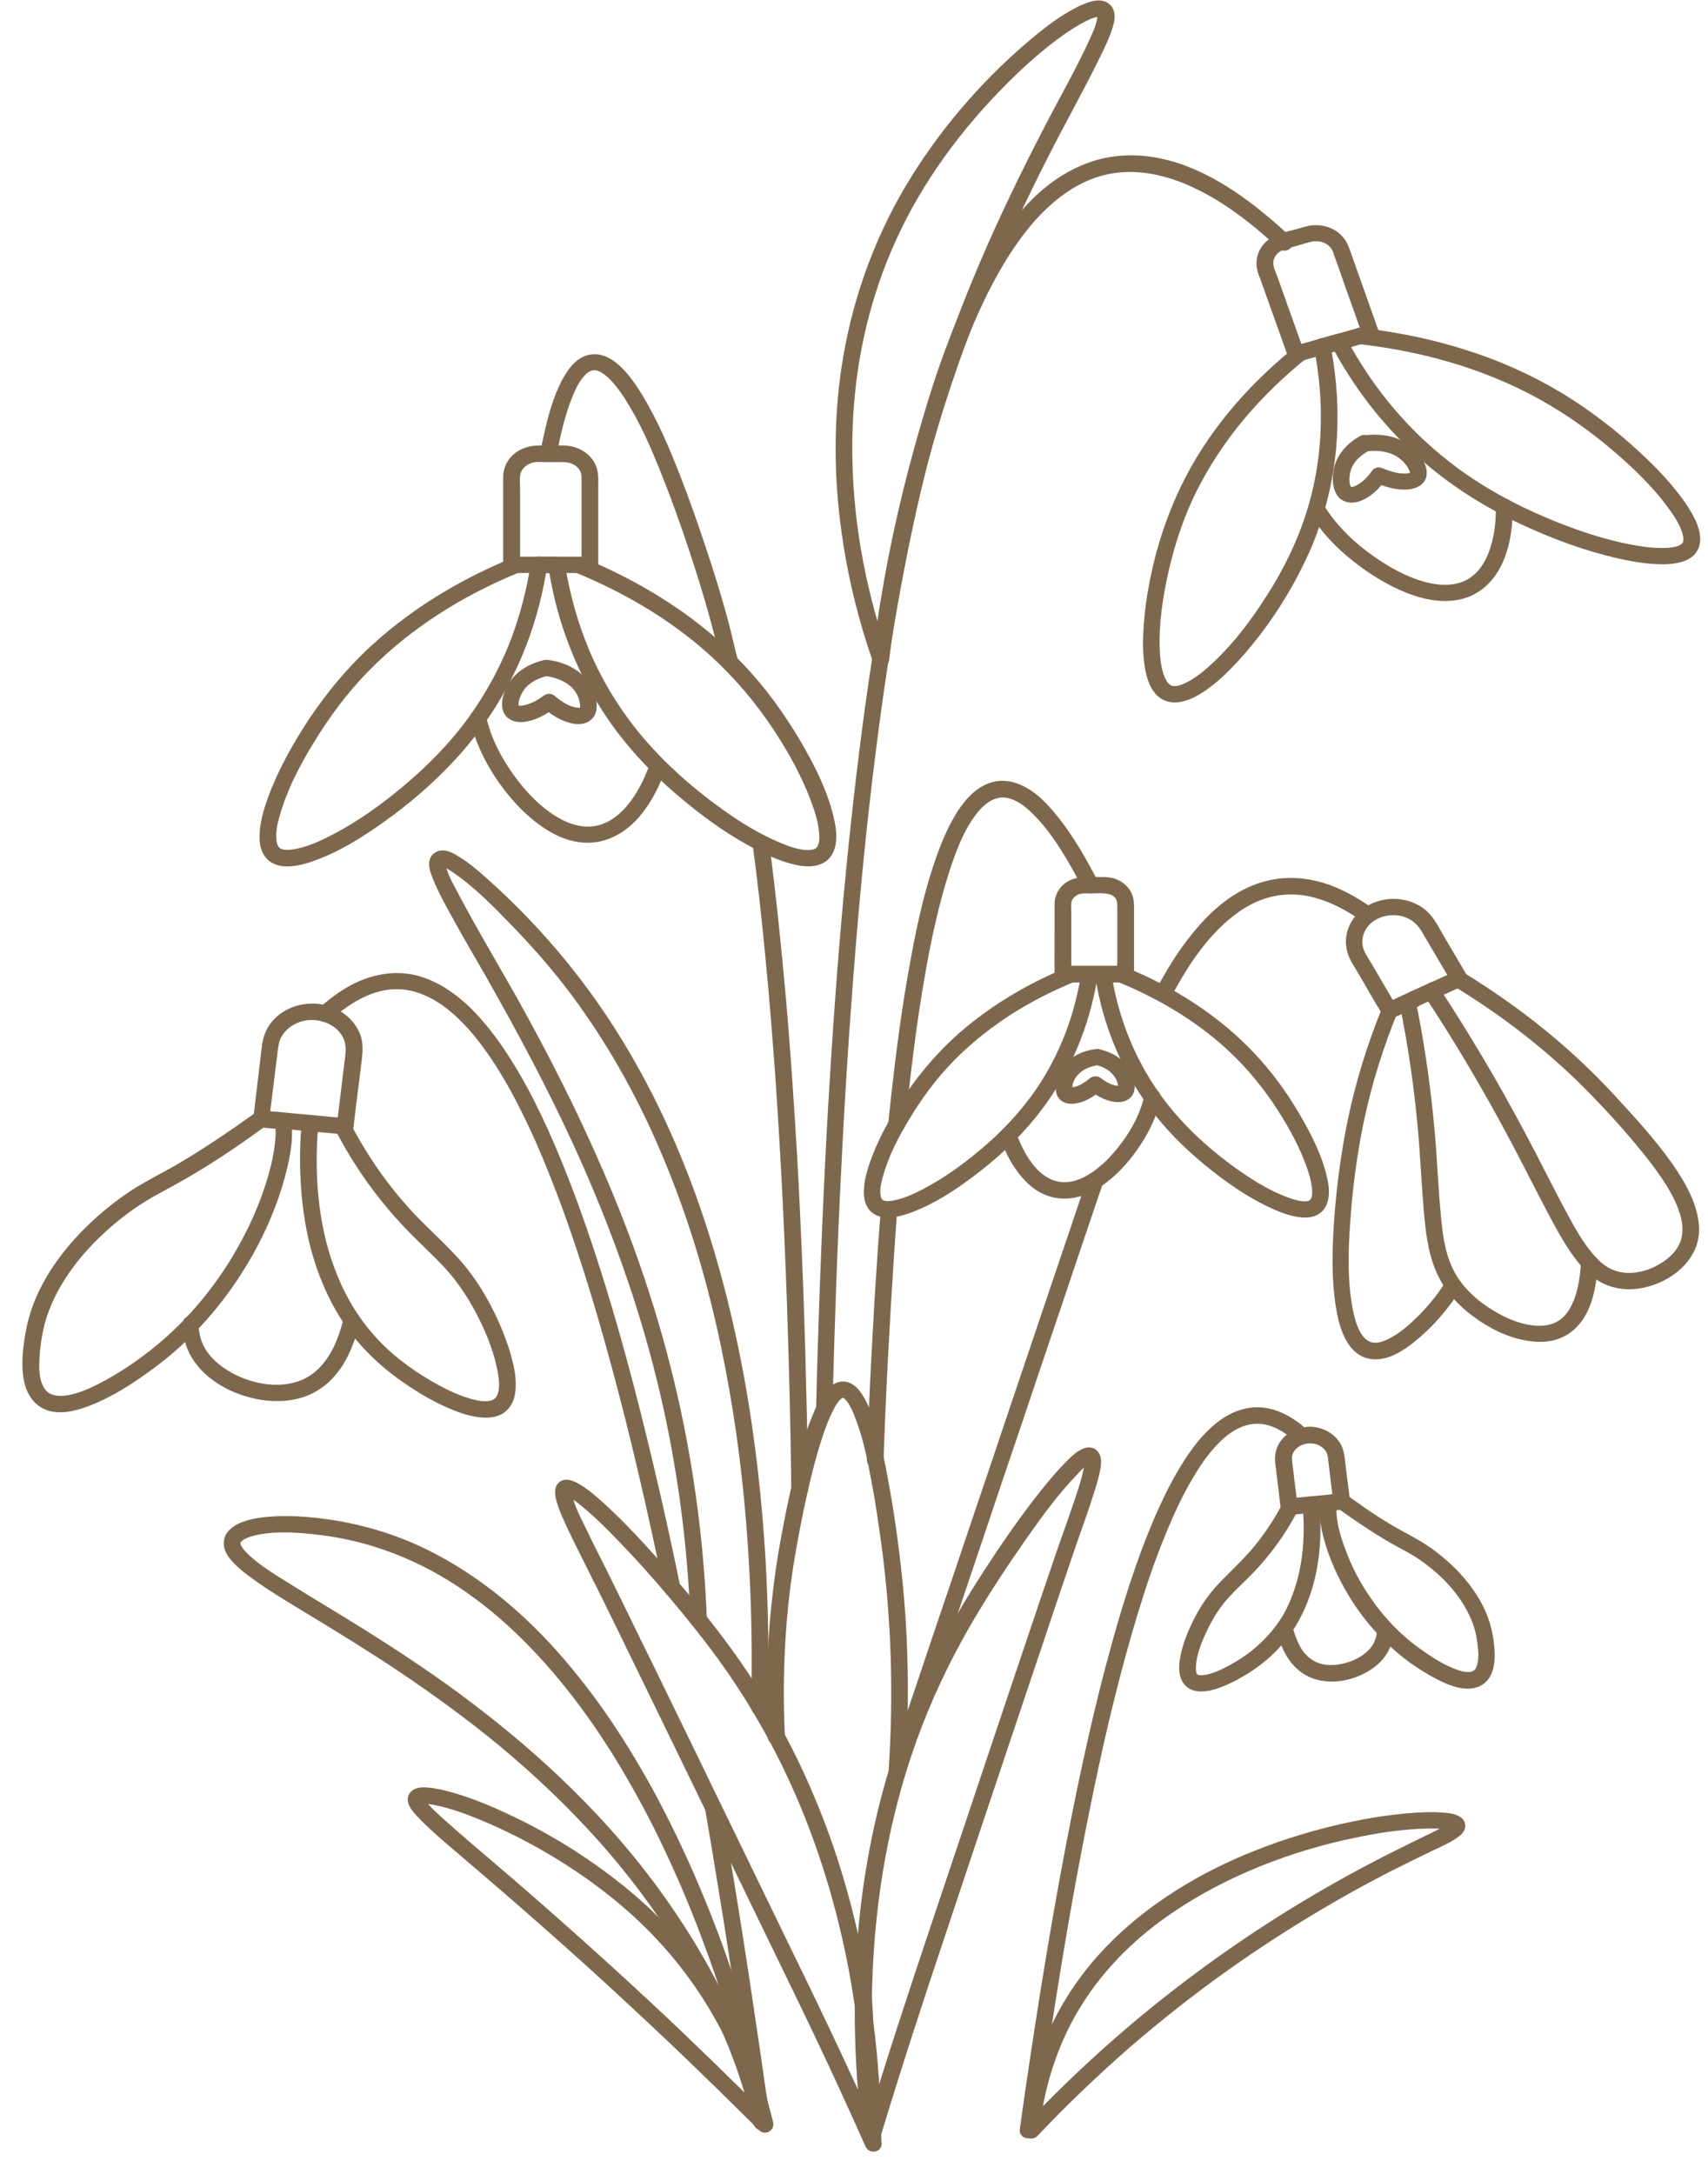 <svg width="44" height="56" viewBox="0 0 44 56" fill="none" xmlns="http://www.w3.org/2000/svg">
<path d="M13.299 14.52C12.703 14.763 12.128 15.044 11.58 15.367C10.893 15.772 10.254 16.239 9.684 16.763C9.067 17.329 8.541 17.968 8.089 18.648C7.687 19.263 7.321 19.915 7.074 20.591C6.978 20.853 6.897 21.12 6.87 21.396C6.854 21.577 6.849 21.777 6.951 21.939C7.16 22.268 7.692 22.13 8.004 22.02C8.648 21.796 9.233 21.425 9.77 21.044C10.442 20.568 11.065 20.029 11.607 19.439C12.246 18.744 12.767 17.963 13.154 17.129C13.476 16.439 13.702 15.72 13.847 14.986C13.873 14.844 13.9 14.701 13.922 14.558C13.927 14.515 13.852 14.491 13.847 14.539C13.745 15.201 13.578 15.853 13.342 16.491C13.03 17.315 12.59 18.106 12.037 18.82C11.532 19.468 10.925 20.053 10.264 20.582C9.706 21.029 9.099 21.444 8.433 21.763C8.197 21.877 7.944 21.982 7.681 22.034C7.52 22.068 7.316 22.096 7.16 22.02C7.005 21.944 6.956 21.782 6.946 21.634C6.924 21.396 6.978 21.158 7.048 20.93C7.236 20.277 7.558 19.653 7.918 19.063C8.326 18.391 8.798 17.748 9.362 17.172C9.91 16.61 10.538 16.106 11.215 15.668C11.768 15.31 12.354 15.001 12.966 14.729C13.089 14.677 13.213 14.625 13.336 14.572C13.39 14.563 13.347 14.501 13.299 14.52Z" fill="black" stroke="#7E684D" stroke-width="0.35" stroke-linejoin="round"/>
<path d="M14.297 14.558C14.388 15.163 14.533 15.758 14.743 16.343C15.006 17.086 15.371 17.801 15.833 18.467C16.349 19.206 16.982 19.872 17.697 20.463C18.298 20.963 18.953 21.434 19.678 21.787C19.936 21.915 20.215 22.034 20.505 22.101C20.693 22.144 20.908 22.172 21.085 22.096C21.252 22.029 21.327 21.877 21.354 21.725C21.392 21.501 21.349 21.267 21.295 21.048C21.134 20.391 20.811 19.763 20.462 19.167C20.054 18.477 19.582 17.82 19.012 17.224C18.454 16.639 17.82 16.115 17.122 15.663C16.553 15.291 15.946 14.967 15.318 14.686C15.189 14.629 15.06 14.577 14.931 14.524C14.883 14.505 14.845 14.567 14.888 14.586C15.473 14.825 16.037 15.101 16.574 15.415C17.251 15.81 17.879 16.267 18.443 16.782C19.055 17.344 19.582 17.967 20.033 18.639C20.441 19.248 20.801 19.896 21.053 20.567C21.15 20.825 21.236 21.096 21.268 21.367C21.29 21.544 21.3 21.753 21.198 21.91C21.112 22.044 20.946 22.077 20.785 22.072C20.532 22.063 20.285 21.977 20.06 21.882C19.361 21.596 18.733 21.172 18.153 20.729C17.439 20.182 16.789 19.567 16.247 18.886C15.726 18.229 15.307 17.515 14.995 16.763C14.748 16.163 14.566 15.539 14.442 14.91C14.421 14.786 14.399 14.667 14.378 14.543C14.367 14.496 14.292 14.515 14.297 14.558Z" fill="black" stroke="#7E684D" stroke-width="0.35" stroke-linejoin="round"/>
<path d="M14.335 14.515C14.184 14.515 14.039 14.515 13.889 14.515C13.835 14.515 13.835 14.587 13.889 14.587C14.039 14.587 14.184 14.587 14.335 14.587C14.388 14.587 14.388 14.515 14.335 14.515Z" fill="black" stroke="#7E684D" stroke-width="0.35" stroke-linejoin="round"/>
<path d="M12.284 18.511C12.396 19.02 12.622 19.496 12.917 19.944C13.191 20.349 13.514 20.734 13.916 21.044C14.265 21.315 14.7 21.549 15.178 21.534C15.656 21.52 16.054 21.253 16.333 20.93C16.634 20.577 16.838 20.163 16.983 19.744C16.999 19.701 16.918 19.682 16.908 19.725C16.784 20.082 16.618 20.43 16.387 20.744C16.134 21.082 15.78 21.396 15.307 21.458C14.845 21.52 14.4 21.311 14.051 21.058C13.653 20.772 13.331 20.406 13.062 20.025C12.729 19.553 12.472 19.044 12.354 18.496C12.354 18.448 12.273 18.468 12.284 18.511Z" fill="black" stroke="#7E684D" stroke-width="0.35" stroke-linejoin="round"/>
<path d="M14.061 17.172C13.728 17.248 13.411 17.43 13.25 17.706C13.159 17.858 13.084 18.049 13.116 18.22C13.143 18.372 13.288 18.439 13.449 18.425C13.717 18.406 13.97 18.258 14.174 18.11C14.152 18.11 14.136 18.11 14.115 18.11C14.308 18.268 14.544 18.43 14.813 18.472C14.99 18.501 15.151 18.444 15.189 18.272C15.227 18.077 15.141 17.858 15.033 17.691C14.921 17.515 14.738 17.382 14.534 17.291C14.394 17.23 14.244 17.191 14.088 17.172C14.04 17.168 14.013 17.234 14.067 17.239C14.357 17.277 14.652 17.387 14.851 17.582C14.996 17.725 15.092 17.92 15.114 18.115C15.124 18.191 15.124 18.287 15.071 18.349C15.028 18.401 14.953 18.41 14.883 18.406C14.614 18.391 14.362 18.215 14.174 18.058C14.158 18.044 14.136 18.044 14.115 18.058C13.943 18.187 13.739 18.301 13.513 18.344C13.363 18.372 13.207 18.344 13.186 18.187C13.17 18.029 13.239 17.858 13.32 17.725C13.411 17.572 13.551 17.453 13.717 17.368C13.83 17.31 13.948 17.268 14.077 17.239C14.136 17.23 14.115 17.163 14.061 17.172Z" fill="black" stroke="#7E684D" stroke-width="0.35" stroke-linejoin="round"/>
<path d="M15.194 14.515C14.608 14.515 14.018 14.515 13.432 14.515C13.346 14.515 13.266 14.515 13.18 14.515C13.19 14.524 13.207 14.539 13.223 14.553C13.223 14.158 13.223 13.767 13.223 13.372C13.223 13.11 13.223 12.848 13.223 12.586C13.223 12.443 13.201 12.281 13.244 12.143C13.303 11.948 13.48 11.791 13.701 11.743C13.819 11.715 13.953 11.729 14.071 11.729C14.211 11.729 14.35 11.729 14.495 11.729C14.678 11.729 14.845 11.777 14.973 11.891C15.097 12 15.156 12.143 15.156 12.296C15.156 12.348 15.156 12.4 15.156 12.448C15.156 12.686 15.156 12.919 15.156 13.158C15.156 13.615 15.156 14.067 15.156 14.524C15.156 14.534 15.156 14.543 15.156 14.548C15.156 14.596 15.237 14.596 15.237 14.548C15.237 14.134 15.237 13.724 15.237 13.31C15.237 13.048 15.237 12.786 15.237 12.524C15.237 12.353 15.253 12.177 15.167 12.015C15.075 11.838 14.893 11.71 14.678 11.667C14.555 11.643 14.426 11.653 14.302 11.653C14.157 11.653 14.018 11.653 13.873 11.653C13.695 11.653 13.529 11.7 13.389 11.8C13.228 11.919 13.137 12.1 13.137 12.281C13.137 12.319 13.137 12.357 13.137 12.4C13.137 12.629 13.137 12.862 13.137 13.091C13.137 13.567 13.137 14.043 13.137 14.52C13.137 14.529 13.137 14.539 13.137 14.548C13.137 14.567 13.153 14.586 13.18 14.586C13.765 14.586 14.356 14.586 14.941 14.586C15.027 14.586 15.108 14.586 15.194 14.586C15.242 14.586 15.242 14.515 15.194 14.515Z" fill="black" stroke="#7E684D" stroke-width="0.35" stroke-linejoin="round"/>
<path d="M28.384 25.106C28.577 26.368 29.077 27.591 29.909 28.634C30.323 29.153 30.817 29.62 31.354 30.039C31.805 30.391 32.299 30.73 32.836 30.972C33.024 31.058 33.223 31.134 33.432 31.172C33.572 31.196 33.728 31.206 33.857 31.139C33.98 31.072 34.034 30.949 34.05 30.825C34.077 30.639 34.039 30.453 33.991 30.272C33.857 29.749 33.593 29.244 33.314 28.768C32.992 28.22 32.611 27.696 32.16 27.225C31.349 26.372 30.328 25.691 29.206 25.196C29.104 25.153 29.002 25.106 28.9 25.068C28.851 25.049 28.814 25.11 28.857 25.13C29.909 25.558 30.887 26.139 31.698 26.877C32.186 27.32 32.605 27.82 32.965 28.353C33.287 28.839 33.577 29.349 33.781 29.882C33.862 30.091 33.932 30.306 33.964 30.529C33.985 30.672 33.996 30.839 33.921 30.972C33.771 31.234 33.325 31.091 33.105 31.006C32.589 30.815 32.122 30.515 31.692 30.206C31.171 29.829 30.688 29.406 30.269 28.944C29.345 27.93 28.765 26.701 28.513 25.42C28.491 25.31 28.475 25.201 28.454 25.091C28.454 25.044 28.379 25.063 28.384 25.106Z" fill="black" stroke="#7E684D" stroke-width="0.35" stroke-linejoin="round"/>
<path d="M27.589 25.067C26.499 25.515 25.489 26.124 24.657 26.896C24.168 27.353 23.749 27.867 23.389 28.41C23.067 28.905 22.777 29.429 22.584 29.977C22.508 30.182 22.449 30.396 22.433 30.61C22.422 30.753 22.428 30.92 22.519 31.044C22.718 31.305 23.18 31.158 23.438 31.062C24.001 30.848 24.512 30.51 24.973 30.163C25.559 29.724 26.096 29.229 26.542 28.677C27.326 27.71 27.825 26.581 28.051 25.41C28.072 25.31 28.088 25.205 28.104 25.105C28.11 25.062 28.035 25.039 28.029 25.086C27.863 26.167 27.476 27.22 26.837 28.158C26.434 28.744 25.94 29.272 25.376 29.744C24.904 30.143 24.388 30.515 23.824 30.805C23.615 30.915 23.395 31.015 23.158 31.072C23.013 31.11 22.836 31.143 22.696 31.086C22.567 31.034 22.519 30.91 22.508 30.791C22.487 30.605 22.53 30.415 22.584 30.234C22.729 29.715 22.986 29.22 23.266 28.753C23.593 28.21 23.969 27.691 24.426 27.224C25.231 26.396 26.23 25.734 27.336 25.248C27.433 25.205 27.53 25.163 27.632 25.124C27.675 25.11 27.637 25.048 27.589 25.067Z" fill="black" stroke="#7E684D" stroke-width="0.35" stroke-linejoin="round"/>
<path d="M28.422 25.063C28.303 25.063 28.185 25.063 28.067 25.063C28.013 25.063 28.013 25.134 28.067 25.134C28.185 25.134 28.303 25.134 28.422 25.134C28.475 25.134 28.475 25.063 28.422 25.063Z" fill="black" stroke="#7E684D" stroke-width="0.35" stroke-linejoin="round"/>
<path d="M25.935 29.263C26.037 29.558 26.177 29.853 26.376 30.11C26.585 30.387 26.875 30.639 27.262 30.691C27.638 30.744 27.998 30.601 28.288 30.401C28.626 30.168 28.905 29.863 29.136 29.539C29.415 29.148 29.63 28.729 29.727 28.272C29.738 28.229 29.657 28.21 29.652 28.253C29.566 28.648 29.394 29.015 29.163 29.363C28.953 29.672 28.706 29.972 28.406 30.215C28.137 30.434 27.799 30.629 27.418 30.629C27.036 30.629 26.725 30.41 26.51 30.153C26.284 29.882 26.129 29.563 26.016 29.244C25.994 29.201 25.919 29.215 25.935 29.263Z" fill="black" stroke="#7E684D" stroke-width="0.35" stroke-linejoin="round"/>
<path d="M28.266 27.262C28.577 27.334 28.83 27.515 28.937 27.791C28.98 27.91 29.039 28.129 28.83 28.143C28.62 28.158 28.4 28.024 28.25 27.91C28.234 27.896 28.212 27.896 28.191 27.91C28.051 28.024 27.879 28.143 27.686 28.177C27.632 28.186 27.568 28.191 27.514 28.167C27.455 28.134 27.45 28.062 27.45 28.01C27.455 27.71 27.691 27.448 27.992 27.334C28.083 27.3 28.185 27.277 28.282 27.262C28.336 27.258 28.309 27.186 28.26 27.196C27.976 27.229 27.697 27.353 27.535 27.567C27.401 27.739 27.202 28.286 27.632 28.258C27.868 28.243 28.083 28.096 28.25 27.962C28.228 27.962 28.212 27.962 28.191 27.962C28.346 28.072 28.524 28.181 28.722 28.21C28.846 28.229 28.985 28.21 29.034 28.101C29.093 27.972 29.028 27.805 28.969 27.686C28.899 27.543 28.787 27.424 28.642 27.339C28.534 27.277 28.411 27.229 28.287 27.201C28.239 27.181 28.218 27.248 28.266 27.262Z" fill="black" stroke="#7E684D" stroke-width="0.35" stroke-linejoin="round"/>
<path d="M27.38 25.134C27.852 25.134 28.325 25.134 28.792 25.134C28.862 25.134 28.927 25.134 28.996 25.134C29.018 25.134 29.039 25.12 29.039 25.096C29.039 24.763 29.039 24.429 29.039 24.101C29.039 23.891 29.039 23.682 29.039 23.472C29.039 23.334 29.05 23.191 28.98 23.058C28.905 22.92 28.76 22.815 28.588 22.782C28.491 22.763 28.384 22.767 28.287 22.767C28.04 22.767 27.767 22.734 27.557 22.882C27.423 22.977 27.342 23.125 27.342 23.282C27.342 23.31 27.342 23.344 27.342 23.372C27.342 23.558 27.342 23.739 27.342 23.924C27.342 24.305 27.337 24.691 27.342 25.072C27.342 25.082 27.342 25.087 27.342 25.096C27.342 25.144 27.423 25.144 27.423 25.096C27.423 24.782 27.423 24.467 27.423 24.153C27.423 23.944 27.423 23.734 27.423 23.529C27.423 23.42 27.407 23.296 27.433 23.186C27.477 23.024 27.622 22.891 27.804 22.853C27.895 22.834 27.997 22.839 28.094 22.839C28.341 22.839 28.631 22.801 28.819 22.972C28.959 23.101 28.959 23.253 28.959 23.415C28.959 23.605 28.959 23.791 28.959 23.982C28.959 24.206 28.959 24.434 28.959 24.658C28.959 24.796 28.948 24.939 28.959 25.072C28.959 25.077 28.959 25.087 28.959 25.091C28.97 25.082 28.986 25.067 29.002 25.053C28.529 25.053 28.056 25.053 27.589 25.053C27.52 25.053 27.455 25.053 27.385 25.053C27.326 25.063 27.326 25.134 27.38 25.134Z" fill="black" stroke="#7E684D" stroke-width="0.35" stroke-linejoin="round"/>
<path d="M33.496 9.053C33.019 9.439 32.573 9.853 32.165 10.296C31.654 10.853 31.209 11.458 30.843 12.101C30.451 12.796 30.162 13.53 29.957 14.282C29.775 14.968 29.651 15.668 29.624 16.372C29.614 16.653 29.624 16.934 29.673 17.21C29.71 17.401 29.764 17.606 29.904 17.763C30.178 18.072 30.629 17.863 30.913 17.672C31.166 17.506 31.391 17.301 31.595 17.091C31.853 16.829 32.089 16.549 32.31 16.263C32.809 15.611 33.228 14.91 33.556 14.182C33.931 13.344 34.157 12.458 34.243 11.563C34.313 10.82 34.286 10.072 34.173 9.334C34.152 9.191 34.125 9.053 34.098 8.91C34.087 8.868 34.012 8.887 34.023 8.929C34.152 9.587 34.216 10.258 34.2 10.925C34.184 11.791 34.034 12.658 33.743 13.487C33.475 14.258 33.083 15.001 32.616 15.691C32.224 16.277 31.773 16.849 31.225 17.329C31.037 17.496 30.827 17.653 30.591 17.763C30.446 17.829 30.264 17.887 30.108 17.82C29.947 17.753 29.866 17.582 29.812 17.434C29.732 17.201 29.71 16.949 29.7 16.706C29.678 16.039 29.78 15.368 29.925 14.715C30.092 13.977 30.328 13.253 30.672 12.568C31.005 11.901 31.424 11.272 31.912 10.687C32.315 10.206 32.761 9.758 33.244 9.344C33.341 9.258 33.443 9.177 33.545 9.096C33.593 9.072 33.534 9.02 33.496 9.053Z" fill="black" stroke="#7E684D" stroke-width="0.35" stroke-linejoin="round"/>
<path d="M34.458 8.824C34.726 9.334 35.043 9.824 35.398 10.291C35.854 10.886 36.386 11.438 36.982 11.929C37.68 12.5 38.464 12.977 39.302 13.367C40.064 13.719 40.87 14.019 41.702 14.21C42.019 14.281 42.347 14.343 42.68 14.357C42.905 14.367 43.147 14.362 43.356 14.277C43.781 14.1 43.614 13.639 43.453 13.348C43.308 13.081 43.12 12.838 42.922 12.6C42.68 12.315 42.417 12.048 42.137 11.791C41.531 11.229 40.865 10.71 40.14 10.272C39.372 9.81 38.539 9.438 37.664 9.167C36.955 8.943 36.219 8.781 35.478 8.677C35.328 8.657 35.183 8.638 35.032 8.619C34.979 8.615 34.984 8.686 35.032 8.691C35.714 8.767 36.386 8.891 37.041 9.062C37.873 9.281 38.679 9.581 39.436 9.967C40.215 10.367 40.929 10.857 41.584 11.405C42.148 11.881 42.691 12.396 43.115 12.977C43.271 13.186 43.416 13.41 43.496 13.648C43.544 13.791 43.577 13.977 43.469 14.11C43.356 14.239 43.147 14.277 42.97 14.286C42.68 14.305 42.39 14.272 42.111 14.224C41.316 14.086 40.548 13.824 39.817 13.519C38.974 13.167 38.174 12.734 37.454 12.205C36.815 11.734 36.241 11.196 35.747 10.605C35.349 10.134 35 9.629 34.699 9.105C34.64 9 34.581 8.896 34.528 8.791C34.506 8.748 34.436 8.781 34.458 8.824Z" fill="black" stroke="#7E684D" stroke-width="0.35" stroke-linejoin="round"/>
<path d="M34.484 8.772C34.345 8.81 34.2 8.853 34.06 8.891C34.012 8.906 34.033 8.972 34.081 8.958C34.221 8.92 34.366 8.877 34.506 8.839C34.554 8.83 34.533 8.758 34.484 8.772Z" fill="black" stroke="#7E684D" stroke-width="0.35" stroke-linejoin="round"/>
<path d="M33.883 13.129C34.163 13.581 34.533 13.977 34.968 14.319C35.371 14.634 35.817 14.919 36.311 15.115C36.741 15.281 37.251 15.386 37.707 15.234C38.153 15.086 38.427 14.729 38.583 14.343C38.749 13.934 38.797 13.486 38.792 13.053C38.792 13.005 38.712 13.005 38.712 13.053C38.712 13.419 38.679 13.786 38.566 14.143C38.448 14.524 38.228 14.919 37.82 15.115C37.396 15.315 36.896 15.248 36.467 15.1C35.978 14.934 35.538 14.662 35.14 14.367C34.662 14.01 34.254 13.591 33.953 13.105C33.926 13.053 33.857 13.091 33.883 13.129Z" fill="black" stroke="#7E684D" stroke-width="0.35" stroke-linejoin="round"/>
<path d="M35.13 11.382C34.824 11.549 34.582 11.815 34.528 12.139C34.501 12.306 34.49 12.511 34.593 12.663C34.678 12.787 34.834 12.796 34.979 12.744C35.226 12.653 35.414 12.449 35.554 12.258C35.538 12.263 35.516 12.268 35.5 12.273C35.731 12.373 36.005 12.458 36.263 12.434C36.429 12.42 36.585 12.344 36.58 12.177C36.574 11.982 36.413 11.782 36.257 11.653C36.086 11.506 35.865 11.415 35.629 11.387C35.468 11.363 35.301 11.368 35.14 11.392C35.092 11.401 35.114 11.468 35.162 11.458C35.463 11.411 35.801 11.449 36.059 11.601C36.236 11.706 36.392 11.873 36.467 12.053C36.494 12.12 36.52 12.211 36.478 12.277C36.44 12.33 36.37 12.349 36.306 12.363C36.048 12.406 35.769 12.315 35.538 12.22C35.516 12.211 35.495 12.215 35.484 12.234C35.366 12.401 35.215 12.563 35.017 12.663C34.899 12.725 34.743 12.763 34.657 12.639C34.571 12.506 34.582 12.315 34.603 12.172C34.636 11.996 34.721 11.834 34.85 11.701C34.942 11.611 35.049 11.53 35.162 11.468C35.21 11.42 35.173 11.358 35.13 11.382Z" fill="black" stroke="#7E684D" stroke-width="0.35" stroke-linejoin="round"/>
<path d="M35.302 8.544C34.743 8.701 34.179 8.858 33.621 9.015C33.54 9.039 33.46 9.058 33.379 9.082C33.395 9.091 33.411 9.096 33.427 9.105C33.293 8.729 33.159 8.353 33.025 7.982C32.939 7.734 32.847 7.486 32.761 7.239C32.713 7.105 32.638 6.953 32.627 6.81C32.616 6.605 32.729 6.405 32.933 6.301C33.035 6.244 33.164 6.22 33.277 6.186C33.411 6.148 33.545 6.11 33.68 6.072C33.852 6.024 34.034 6.024 34.201 6.105C34.351 6.177 34.459 6.296 34.507 6.439C34.523 6.491 34.544 6.539 34.56 6.591C34.641 6.815 34.722 7.039 34.797 7.263C34.953 7.696 35.108 8.129 35.259 8.567C35.264 8.577 35.264 8.582 35.269 8.591C35.285 8.634 35.361 8.615 35.345 8.572C35.205 8.177 35.065 7.786 34.926 7.391C34.84 7.144 34.748 6.896 34.663 6.648C34.603 6.486 34.56 6.315 34.432 6.186C34.287 6.039 34.061 5.958 33.841 5.977C33.717 5.986 33.594 6.029 33.476 6.063C33.18 6.144 32.837 6.196 32.654 6.444C32.541 6.601 32.514 6.796 32.573 6.972C32.584 7.01 32.6 7.048 32.616 7.086C32.697 7.305 32.772 7.529 32.853 7.748C33.014 8.201 33.175 8.653 33.336 9.101C33.341 9.11 33.341 9.12 33.347 9.129C33.352 9.148 33.374 9.158 33.395 9.153C33.954 8.996 34.517 8.839 35.076 8.682C35.157 8.658 35.237 8.639 35.318 8.615C35.371 8.601 35.35 8.529 35.302 8.544Z" fill="black" stroke="#7E684D" stroke-width="0.35" stroke-linejoin="round"/>
<path d="M36.401 25.711C36.192 25.806 35.982 25.901 35.773 26.001C35.789 26.006 35.81 26.011 35.827 26.015C35.676 25.758 35.526 25.501 35.376 25.244C35.284 25.087 35.193 24.93 35.096 24.773C35.021 24.649 34.951 24.525 34.93 24.382C34.882 24.096 35.005 23.801 35.252 23.61C35.542 23.387 35.972 23.334 36.315 23.487C36.525 23.577 36.67 23.73 36.777 23.91C36.858 24.049 36.938 24.182 37.019 24.32C37.126 24.501 37.228 24.677 37.336 24.858C37.379 24.93 37.422 25.006 37.465 25.077C37.492 25.12 37.513 25.168 37.54 25.206C37.545 25.211 37.545 25.215 37.551 25.225C37.556 25.211 37.561 25.192 37.567 25.177C37.346 25.277 37.126 25.382 36.906 25.482C36.858 25.501 36.901 25.563 36.949 25.544C37.169 25.444 37.389 25.344 37.61 25.239C37.631 25.23 37.631 25.206 37.626 25.192C37.465 24.915 37.303 24.644 37.142 24.368C37.051 24.215 36.96 24.058 36.874 23.906C36.777 23.744 36.67 23.601 36.498 23.496C36.192 23.306 35.784 23.277 35.445 23.42C35.145 23.544 34.93 23.796 34.865 24.087C34.817 24.306 34.865 24.52 34.978 24.711C35.053 24.839 35.129 24.963 35.204 25.091C35.386 25.406 35.563 25.72 35.757 26.03C35.762 26.034 35.762 26.044 35.768 26.049C35.778 26.068 35.805 26.073 35.821 26.063C36.031 25.968 36.24 25.868 36.45 25.773C36.493 25.749 36.45 25.692 36.401 25.711Z" fill="black" stroke="#7E684D" stroke-width="0.35" stroke-linejoin="round"/>
<path d="M6.763 28.811C6.806 28.463 6.849 28.116 6.892 27.768C6.919 27.554 6.946 27.334 6.972 27.12C6.994 26.963 7.005 26.801 7.08 26.654C7.241 26.339 7.595 26.116 7.987 26.101C8.39 26.087 8.777 26.277 8.965 26.596C9.083 26.796 9.094 27.006 9.067 27.225C9.045 27.416 9.018 27.606 8.997 27.796C8.949 28.196 8.9 28.596 8.852 28.996C8.852 29.006 8.852 29.011 8.847 29.02C8.857 29.011 8.873 28.996 8.89 28.982C8.417 28.934 7.95 28.892 7.477 28.849C7.364 28.839 7.252 28.825 7.139 28.816C7.085 28.811 7.085 28.882 7.139 28.887C7.611 28.934 8.084 28.977 8.562 29.02C8.669 29.03 8.782 29.039 8.89 29.054C8.911 29.054 8.927 29.035 8.933 29.015C8.976 28.649 9.018 28.287 9.067 27.92C9.094 27.706 9.121 27.492 9.147 27.273C9.169 27.077 9.185 26.887 9.11 26.696C8.981 26.373 8.664 26.12 8.283 26.049C7.901 25.977 7.493 26.087 7.225 26.339C7.037 26.515 6.946 26.735 6.919 26.977C6.897 27.163 6.876 27.344 6.854 27.53C6.806 27.949 6.752 28.363 6.704 28.782C6.704 28.792 6.704 28.801 6.698 28.806C6.677 28.858 6.758 28.858 6.763 28.811Z" fill="black" stroke="#7E684D" stroke-width="0.35" stroke-linejoin="round"/>
<path d="M7.133 28.82C6.999 28.805 6.859 28.791 6.725 28.782C6.736 28.791 6.752 28.805 6.768 28.82C6.768 28.787 6.725 28.777 6.698 28.796C6.038 29.267 5.372 29.725 4.663 30.139C4.265 30.372 3.847 30.572 3.46 30.825C3.052 31.096 2.67 31.406 2.332 31.744C1.8 32.267 1.355 32.867 1.075 33.529C0.925 33.882 0.839 34.244 0.791 34.615C0.748 34.929 0.726 35.258 0.796 35.572C0.861 35.849 1.027 36.115 1.355 36.187C1.655 36.248 1.972 36.153 2.246 36.048C2.826 35.825 3.342 35.482 3.825 35.129C4.631 34.539 5.307 33.825 5.855 33.039C6.344 32.339 6.736 31.582 7.01 30.796C7.117 30.486 7.208 30.168 7.273 29.848C7.321 29.61 7.353 29.367 7.348 29.125C7.348 29.039 7.337 28.953 7.321 28.872C7.311 28.829 7.235 28.848 7.246 28.891C7.289 29.082 7.278 29.277 7.257 29.468C7.225 29.753 7.166 30.034 7.085 30.31C6.876 31.053 6.553 31.767 6.151 32.439C5.667 33.248 5.055 34.001 4.319 34.644C3.836 35.063 3.299 35.444 2.719 35.753C2.423 35.91 2.107 36.058 1.768 36.115C1.478 36.167 1.177 36.12 1.011 35.882C0.823 35.61 0.823 35.248 0.845 34.939C0.866 34.601 0.92 34.263 1.016 33.939C1.231 33.239 1.645 32.601 2.155 32.044C2.515 31.653 2.923 31.296 3.374 30.982C3.685 30.763 4.024 30.587 4.362 30.401C5.098 30.001 5.801 29.539 6.473 29.058C6.569 28.991 6.661 28.92 6.757 28.853C6.736 28.844 6.709 28.834 6.688 28.829C6.688 28.848 6.704 28.863 6.731 28.867C6.865 28.882 7.004 28.896 7.139 28.905C7.182 28.896 7.182 28.825 7.133 28.82Z" fill="black" stroke="#7E684D" stroke-width="0.35" stroke-linejoin="round"/>
<path d="M4.878 34.105C4.883 34.32 4.921 34.534 5.012 34.734C5.098 34.92 5.222 35.086 5.372 35.234C5.662 35.51 6.038 35.71 6.441 35.82C6.833 35.929 7.262 35.958 7.66 35.853C8.041 35.753 8.353 35.52 8.573 35.229C8.707 35.053 8.809 34.858 8.895 34.658C8.938 34.548 8.981 34.439 9.013 34.329C9.029 34.272 9.045 34.215 9.062 34.158C9.072 34.11 9.099 34.053 9.099 34.001C9.099 33.953 9.019 33.953 9.019 34.001C9.019 34.043 8.997 34.096 8.986 34.139C8.976 34.186 8.959 34.234 8.943 34.282C8.917 34.377 8.884 34.467 8.847 34.562C8.782 34.734 8.696 34.901 8.594 35.058C8.401 35.353 8.122 35.615 7.756 35.743C7.015 36.005 6.102 35.743 5.533 35.282C5.361 35.139 5.211 34.977 5.109 34.786C4.991 34.572 4.948 34.339 4.937 34.101C4.958 34.058 4.878 34.058 4.878 34.105Z" fill="black" stroke="#7E684D" stroke-width="0.35" stroke-linejoin="round"/>
<path d="M8.798 29.035C9.115 29.649 9.491 30.235 9.926 30.782C10.151 31.068 10.398 31.344 10.656 31.611C10.86 31.82 11.075 32.02 11.284 32.23C11.483 32.425 11.677 32.63 11.848 32.849C12.036 33.092 12.203 33.349 12.348 33.611C12.632 34.13 12.869 34.682 12.982 35.249C13.046 35.563 13.132 36.168 12.643 36.259C12.412 36.301 12.155 36.23 11.94 36.159C11.639 36.059 11.354 35.916 11.086 35.763C10.484 35.42 9.931 35.002 9.491 34.497C9.023 33.968 8.685 33.359 8.449 32.721C8.223 32.116 8.094 31.487 8.03 30.854C7.976 30.325 7.971 29.792 8.003 29.259C8.008 29.154 8.019 29.044 8.025 28.939C8.03 28.892 7.949 28.892 7.944 28.939C7.901 29.449 7.89 29.963 7.923 30.478C7.96 31.106 8.057 31.735 8.239 32.344C8.433 32.992 8.728 33.625 9.136 34.178C9.55 34.74 10.082 35.211 10.694 35.606C10.968 35.787 11.258 35.949 11.564 36.087C11.811 36.197 12.079 36.301 12.358 36.335C12.552 36.359 12.772 36.349 12.917 36.221C13.067 36.092 13.105 35.897 13.11 35.721C13.121 35.463 13.062 35.202 12.992 34.954C12.912 34.663 12.799 34.378 12.675 34.097C12.428 33.554 12.122 33.03 11.709 32.568C11.306 32.116 10.839 31.716 10.431 31.268C9.904 30.687 9.453 30.059 9.077 29.397C9.002 29.268 8.932 29.14 8.868 29.006C8.846 28.959 8.776 28.992 8.798 29.035Z" fill="black" stroke="#7E684D" stroke-width="0.35" stroke-linejoin="round"/>
<path d="M35.774 26.015C35.387 26.953 35.092 27.92 34.888 28.901C34.727 29.686 34.619 30.486 34.555 31.286C34.496 32.058 34.464 32.848 34.582 33.615C34.625 33.891 34.689 34.177 34.824 34.429C34.92 34.605 35.071 34.786 35.301 34.829C35.683 34.905 36.064 34.639 36.327 34.429C36.682 34.148 36.988 33.81 37.251 33.458C37.326 33.353 37.401 33.248 37.466 33.139C37.493 33.101 37.423 33.063 37.396 33.101C37.16 33.482 36.864 33.839 36.526 34.153C36.365 34.305 36.193 34.448 36 34.563C35.844 34.658 35.667 34.748 35.473 34.763C35.226 34.782 35.044 34.644 34.926 34.463C34.781 34.234 34.716 33.967 34.668 33.715C34.533 32.977 34.555 32.215 34.609 31.472C34.657 30.724 34.754 29.972 34.888 29.234C35.071 28.239 35.355 27.253 35.726 26.301C35.763 26.21 35.796 26.12 35.833 26.034C35.871 25.991 35.79 25.972 35.774 26.015Z" fill="black" stroke="#7E684D" stroke-width="0.35" stroke-linejoin="round"/>
<path d="M40.902 32.534C40.876 32.963 40.811 33.42 40.586 33.806C40.489 33.972 40.355 34.12 40.167 34.215C39.984 34.31 39.764 34.339 39.554 34.325C39.066 34.291 38.598 34.063 38.217 33.806C37.857 33.563 37.546 33.258 37.342 32.901C37.084 32.448 37.003 31.939 36.955 31.439C36.88 30.696 36.853 29.953 36.789 29.21C36.697 28.172 36.558 27.139 36.359 26.115C36.337 26.01 36.316 25.91 36.3 25.805C36.289 25.763 36.214 25.782 36.225 25.825C36.44 26.867 36.595 27.924 36.692 28.982C36.767 29.772 36.794 30.563 36.869 31.348C36.917 31.863 36.993 32.396 37.245 32.867C37.428 33.215 37.712 33.515 38.045 33.763C38.427 34.048 38.888 34.291 39.383 34.367C39.592 34.401 39.812 34.406 40.016 34.348C40.215 34.291 40.387 34.182 40.516 34.039C40.811 33.71 40.908 33.272 40.961 32.867C40.977 32.753 40.988 32.644 40.994 32.529C40.988 32.486 40.908 32.486 40.902 32.534Z" fill="black" stroke="#7E684D" stroke-width="0.35" stroke-linejoin="round"/>
<path d="M36.907 25.477C36.762 25.544 36.617 25.611 36.467 25.677C36.445 25.687 36.423 25.696 36.402 25.706C36.354 25.725 36.397 25.787 36.445 25.768C36.59 25.701 36.735 25.634 36.885 25.568C36.907 25.558 36.928 25.549 36.95 25.539C36.993 25.52 36.95 25.458 36.907 25.477Z" fill="black" stroke="#7E684D" stroke-width="0.35" stroke-linejoin="round"/>
<path d="M37.535 25.248C38.266 25.696 38.964 26.182 39.619 26.715C40.14 27.139 40.634 27.587 41.091 28.058C41.569 28.549 42.031 29.058 42.455 29.587C42.686 29.868 42.901 30.158 43.089 30.463C43.255 30.734 43.395 31.015 43.47 31.315C43.534 31.568 43.54 31.839 43.438 32.087C43.314 32.377 43.045 32.615 42.745 32.768C42.422 32.934 42.025 33.02 41.655 32.929C41.332 32.853 41.085 32.639 40.892 32.406C40.623 32.087 40.425 31.73 40.231 31.372C39.947 30.849 39.684 30.32 39.41 29.791C39.039 29.082 38.658 28.372 38.25 27.677C37.895 27.063 37.519 26.453 37.133 25.853C37.063 25.748 36.993 25.639 36.923 25.534C36.923 25.549 36.923 25.558 36.923 25.572C36.939 25.558 36.95 25.539 36.966 25.52C36.998 25.482 36.929 25.448 36.896 25.482C36.88 25.496 36.87 25.515 36.853 25.534C36.843 25.544 36.848 25.558 36.853 25.572C37.219 26.125 37.568 26.682 37.906 27.248C38.341 27.977 38.755 28.715 39.147 29.463C39.447 30.034 39.737 30.61 40.038 31.182C40.248 31.572 40.457 31.972 40.731 32.33C40.881 32.529 41.058 32.72 41.289 32.858C41.596 33.039 41.971 33.077 42.326 32.996C42.976 32.853 43.556 32.363 43.593 31.748C43.609 31.472 43.534 31.191 43.427 30.934C43.298 30.625 43.115 30.334 42.922 30.058C42.492 29.453 41.982 28.896 41.472 28.344C41.048 27.882 40.591 27.439 40.108 27.02C39.496 26.491 38.846 26.001 38.158 25.549C37.97 25.425 37.777 25.301 37.578 25.182C37.53 25.163 37.492 25.225 37.535 25.248Z" fill="black" stroke="#7E684D" stroke-width="0.35" stroke-linejoin="round"/>
<path d="M14.164 11.701C14.266 11.177 14.384 10.643 14.588 10.143C14.663 9.958 14.754 9.767 14.889 9.605C14.975 9.496 15.098 9.386 15.254 9.367C15.442 9.339 15.614 9.453 15.742 9.562C15.947 9.739 16.102 9.958 16.242 10.172C16.634 10.782 16.924 11.448 17.187 12.11C17.456 12.777 17.697 13.458 17.923 14.134C18.197 14.963 18.449 15.796 18.653 16.643C18.669 16.71 18.686 16.777 18.702 16.843C18.712 16.882 18.718 16.92 18.729 16.958C18.734 16.991 18.755 17.029 18.755 17.063C18.755 17.11 18.836 17.11 18.836 17.063C18.836 17.001 18.809 16.929 18.793 16.872C18.777 16.796 18.755 16.72 18.739 16.648C18.702 16.501 18.669 16.353 18.632 16.21C18.562 15.929 18.481 15.648 18.401 15.372C18.293 15.01 18.181 14.653 18.062 14.296C17.837 13.615 17.601 12.934 17.337 12.262C17.069 11.577 16.774 10.886 16.382 10.243C16.237 10.01 16.076 9.772 15.871 9.577C15.737 9.448 15.56 9.315 15.35 9.301C15.012 9.277 14.792 9.591 14.663 9.82C14.416 10.267 14.287 10.767 14.18 11.253C14.148 11.396 14.115 11.543 14.088 11.686C14.078 11.724 14.158 11.743 14.164 11.701Z" fill="black" stroke="#7E684D" stroke-width="0.35" stroke-linejoin="round"/>
<path d="M20.645 38.344C20.629 37.163 20.602 35.987 20.57 34.806C20.538 33.663 20.495 32.525 20.441 31.382C20.393 30.287 20.328 29.191 20.253 28.096C20.183 27.053 20.103 26.01 20.001 24.967C19.909 23.996 19.807 23.029 19.684 22.058C19.668 21.944 19.652 21.825 19.641 21.71C19.636 21.667 19.555 21.663 19.56 21.71C19.689 22.672 19.797 23.639 19.888 24.605C19.99 25.634 20.07 26.667 20.146 27.696C20.221 28.787 20.285 29.872 20.339 30.963C20.393 32.106 20.441 33.244 20.473 34.386C20.511 35.558 20.538 36.729 20.554 37.896C20.554 38.044 20.559 38.196 20.559 38.344C20.565 38.391 20.645 38.391 20.645 38.344Z" fill="black" stroke="#7E684D" stroke-width="0.35" stroke-linejoin="round"/>
<path d="M19.667 54.663C19.511 53.553 19.35 52.448 19.183 51.339C19.028 50.305 18.867 49.272 18.695 48.239C18.604 47.681 18.512 47.124 18.416 46.567C18.41 46.52 18.33 46.543 18.34 46.586C18.512 47.581 18.673 48.581 18.834 49.577C19.001 50.644 19.162 51.71 19.318 52.777C19.409 53.405 19.5 54.029 19.586 54.658C19.592 54.705 19.672 54.705 19.667 54.663Z" fill="black" stroke="#7E684D" stroke-width="0.35" stroke-linejoin="round"/>
<path d="M8.406 26.143C8.949 25.653 9.684 25.201 10.501 25.329C10.785 25.372 11.049 25.482 11.29 25.62C11.586 25.796 11.838 26.015 12.069 26.253C12.359 26.553 12.606 26.886 12.832 27.224C13.111 27.648 13.358 28.086 13.578 28.534C13.852 29.077 14.094 29.629 14.314 30.186C14.577 30.839 14.813 31.501 15.033 32.167C15.291 32.939 15.522 33.715 15.742 34.496C15.989 35.377 16.22 36.263 16.435 37.148C16.677 38.144 16.902 39.139 17.112 40.134C17.166 40.396 17.224 40.658 17.278 40.92C17.289 40.963 17.364 40.944 17.353 40.901C17.139 39.863 16.913 38.825 16.666 37.791C16.446 36.862 16.215 35.934 15.963 35.015C15.742 34.205 15.506 33.396 15.248 32.596C15.023 31.901 14.786 31.205 14.518 30.52C14.292 29.934 14.051 29.358 13.777 28.786C13.551 28.315 13.304 27.848 13.02 27.401C12.794 27.039 12.541 26.686 12.252 26.358C12.021 26.096 11.763 25.853 11.462 25.653C11.22 25.491 10.952 25.362 10.662 25.291C10.071 25.153 9.464 25.315 8.97 25.62C8.745 25.758 8.535 25.92 8.342 26.096C8.31 26.124 8.369 26.177 8.406 26.143Z" fill="black" stroke="#7E684D" stroke-width="0.35" stroke-linejoin="round"/>
<path d="M34.307 38.672C33.942 38.706 33.577 38.739 33.212 38.777C33.223 38.786 33.239 38.801 33.255 38.815C33.228 38.601 33.201 38.386 33.174 38.172C33.158 38.039 33.142 37.901 33.126 37.767C33.115 37.672 33.094 37.572 33.115 37.477C33.158 37.258 33.346 37.077 33.593 37.025C33.84 36.967 34.109 37.053 34.259 37.234C34.345 37.334 34.377 37.448 34.388 37.572C34.404 37.691 34.415 37.815 34.431 37.934C34.463 38.187 34.49 38.434 34.522 38.687C34.528 38.729 34.608 38.734 34.603 38.687C34.576 38.453 34.549 38.225 34.517 37.991C34.501 37.858 34.485 37.725 34.469 37.587C34.453 37.467 34.431 37.353 34.361 37.244C34.238 37.063 34.017 36.939 33.776 36.929C33.529 36.92 33.287 37.025 33.148 37.206C33.04 37.339 33.008 37.501 33.024 37.663C33.04 37.777 33.051 37.891 33.067 38.005C33.099 38.277 33.131 38.544 33.164 38.815C33.164 38.834 33.18 38.853 33.206 38.853C33.572 38.815 33.937 38.782 34.302 38.748C34.361 38.739 34.361 38.667 34.307 38.672Z" fill="black" stroke="#7E684D" stroke-width="0.35" stroke-linejoin="round"/>
<path d="M34.184 38.706C34.157 38.829 34.163 38.958 34.173 39.082C34.195 39.263 34.232 39.448 34.281 39.624C34.415 40.101 34.624 40.563 34.882 40.996C35.392 41.844 36.139 42.605 37.084 43.096C37.374 43.248 37.9 43.482 38.174 43.182C38.314 43.025 38.33 42.801 38.33 42.61C38.325 42.406 38.298 42.196 38.249 41.996C38.056 41.206 37.46 40.52 36.762 40.02C36.563 39.882 36.354 39.763 36.139 39.648C35.666 39.396 35.221 39.105 34.791 38.796C34.727 38.748 34.662 38.706 34.603 38.658C34.576 38.639 34.533 38.648 34.533 38.682C34.544 38.672 34.56 38.658 34.576 38.644C34.49 38.653 34.404 38.658 34.318 38.667C34.27 38.672 34.265 38.744 34.318 38.739C34.404 38.729 34.49 38.724 34.576 38.715C34.598 38.715 34.619 38.701 34.619 38.677C34.598 38.686 34.571 38.696 34.549 38.701C34.941 38.982 35.344 39.258 35.763 39.51C36.026 39.667 36.305 39.801 36.563 39.963C37.175 40.358 37.707 40.901 38.002 41.52C38.115 41.748 38.19 41.991 38.223 42.239C38.249 42.425 38.271 42.61 38.249 42.796C38.228 42.972 38.158 43.187 37.938 43.234C37.755 43.277 37.551 43.21 37.385 43.144C37.041 43.005 36.73 42.796 36.434 42.582C35.935 42.215 35.516 41.772 35.178 41.282C34.877 40.853 34.641 40.391 34.469 39.906C34.351 39.577 34.248 39.22 34.254 38.872C34.254 38.82 34.259 38.767 34.27 38.72C34.27 38.682 34.19 38.663 34.184 38.706Z" fill="black" stroke="#7E684D" stroke-width="0.35" stroke-linejoin="round"/>
<path d="M33.056 41.934C33.056 41.986 33.083 42.053 33.099 42.105C33.121 42.172 33.137 42.234 33.164 42.296C33.206 42.415 33.266 42.529 33.335 42.634C33.464 42.824 33.642 42.986 33.878 43.072C34.372 43.248 34.979 43.077 35.349 42.767C35.596 42.562 35.72 42.291 35.731 41.991C35.731 41.943 35.65 41.943 35.65 41.991C35.639 42.248 35.548 42.481 35.344 42.667C35.167 42.829 34.941 42.948 34.7 43.01C34.469 43.072 34.216 43.091 33.985 43.029C33.754 42.967 33.572 42.829 33.438 42.653C33.357 42.548 33.298 42.429 33.249 42.31C33.223 42.248 33.201 42.186 33.18 42.12C33.164 42.062 33.126 41.991 33.126 41.929C33.137 41.886 33.056 41.886 33.056 41.934Z" fill="black" stroke="#7E684D" stroke-width="0.35" stroke-linejoin="round"/>
<path d="M33.733 38.757C33.792 39.448 33.76 40.152 33.566 40.824C33.454 41.21 33.287 41.61 33.045 41.938C32.788 42.291 32.476 42.595 32.095 42.848C31.928 42.957 31.751 43.062 31.569 43.148C31.413 43.224 31.246 43.291 31.069 43.319C30.951 43.338 30.806 43.343 30.72 43.257C30.634 43.167 30.629 43.033 30.634 42.924C30.65 42.576 30.795 42.224 30.946 41.91C31.101 41.581 31.3 41.267 31.563 40.99C31.821 40.714 32.111 40.462 32.358 40.176C32.664 39.829 32.927 39.457 33.153 39.062C33.196 38.981 33.244 38.9 33.282 38.819C33.303 38.776 33.233 38.743 33.212 38.781C33.008 39.176 32.761 39.557 32.476 39.91C32.208 40.243 31.896 40.533 31.596 40.838C31.322 41.114 31.107 41.414 30.935 41.748C30.763 42.076 30.618 42.433 30.564 42.795C30.532 43.01 30.538 43.333 30.844 43.391C30.989 43.414 31.144 43.381 31.284 43.338C31.472 43.276 31.649 43.191 31.821 43.1C32.208 42.886 32.562 42.624 32.847 42.305C33.148 41.971 33.368 41.6 33.523 41.195C33.803 40.481 33.873 39.71 33.83 38.962C33.824 38.891 33.819 38.824 33.813 38.752C33.808 38.714 33.727 38.71 33.733 38.757Z" fill="black" stroke="#7E684D" stroke-width="0.35" stroke-linejoin="round"/>
<path d="M26.52 54.877C26.687 53.701 26.859 52.525 27.047 51.349C27.213 50.301 27.39 49.258 27.584 48.215C27.756 47.291 27.938 46.373 28.137 45.453C28.309 44.653 28.497 43.853 28.706 43.063C28.884 42.387 29.077 41.711 29.292 41.039C29.469 40.482 29.668 39.929 29.893 39.387C30.076 38.949 30.274 38.515 30.511 38.101C30.693 37.782 30.892 37.472 31.139 37.191C31.322 36.987 31.531 36.791 31.784 36.658C32.084 36.501 32.417 36.453 32.756 36.558C33.046 36.648 33.293 36.83 33.508 37.02C33.545 37.053 33.599 37.001 33.566 36.968C33.234 36.672 32.804 36.396 32.304 36.429C32.186 36.439 32.074 36.463 31.961 36.501C31.703 36.591 31.483 36.748 31.295 36.925C31.037 37.163 30.833 37.439 30.65 37.725C30.409 38.101 30.205 38.496 30.022 38.896C29.791 39.406 29.587 39.929 29.404 40.458C29.184 41.096 28.985 41.744 28.808 42.396C28.593 43.168 28.4 43.944 28.223 44.725C28.019 45.62 27.831 46.525 27.659 47.425C27.46 48.453 27.278 49.487 27.106 50.52C26.918 51.663 26.741 52.811 26.574 53.958C26.531 54.263 26.488 54.568 26.445 54.873C26.435 54.92 26.515 54.92 26.52 54.877Z" fill="black" stroke="#7E684D" stroke-width="0.35" stroke-linejoin="round"/>
<path d="M22.865 31.147C22.806 31.928 22.752 32.705 22.704 33.486C22.656 34.343 22.607 35.195 22.57 36.052C22.548 36.571 22.527 37.086 22.505 37.605C22.505 37.652 22.586 37.652 22.586 37.605C22.618 36.705 22.656 35.805 22.704 34.909C22.747 34.086 22.795 33.262 22.849 32.443C22.876 32.009 22.908 31.581 22.94 31.147C22.951 31.105 22.871 31.105 22.865 31.147Z" fill="black" stroke="#7E684D" stroke-width="0.35" stroke-linejoin="round"/>
<path d="M23.148 28.948C23.276 27.677 23.427 26.405 23.647 25.143C23.803 24.243 23.991 23.338 24.27 22.457C24.447 21.91 24.651 21.334 25.016 20.858C25.231 20.581 25.559 20.305 25.967 20.381C26.327 20.448 26.617 20.715 26.842 20.957C27.234 21.377 27.53 21.862 27.804 22.348C27.89 22.505 27.976 22.662 28.056 22.819C28.078 22.862 28.147 22.824 28.126 22.781C27.836 22.219 27.519 21.657 27.116 21.153C26.875 20.853 26.59 20.534 26.209 20.372C25.994 20.281 25.758 20.258 25.537 20.338C25.36 20.405 25.21 20.519 25.086 20.648C24.92 20.824 24.785 21.029 24.673 21.238C24.522 21.515 24.404 21.805 24.297 22.1C23.996 22.943 23.803 23.819 23.642 24.691C23.411 25.924 23.25 27.162 23.115 28.405C23.094 28.581 23.078 28.758 23.061 28.934C23.067 28.996 23.148 28.996 23.148 28.948Z" fill="black" stroke="#7E684D" stroke-width="0.35" stroke-linejoin="round"/>
<path d="M21.269 36.311C21.322 34.221 21.392 32.13 21.5 30.044C21.591 28.173 21.714 26.301 21.865 24.43C21.999 22.792 22.16 21.158 22.364 19.525C22.541 18.106 22.745 16.687 23.003 15.273C23.218 14.087 23.465 12.906 23.771 11.735C24.024 10.768 24.314 9.806 24.679 8.868C24.969 8.12 25.302 7.382 25.721 6.687C26.043 6.154 26.419 5.634 26.897 5.196C27.267 4.854 27.702 4.563 28.207 4.396C29.502 3.977 30.828 4.563 31.838 5.268C32.273 5.573 32.681 5.915 33.062 6.273C33.1 6.306 33.153 6.254 33.121 6.22C31.999 5.177 30.377 3.925 28.61 4.22C28.105 4.306 27.643 4.525 27.246 4.806C26.752 5.158 26.36 5.611 26.021 6.082C25.576 6.701 25.232 7.373 24.926 8.054C24.539 8.93 24.233 9.83 23.965 10.739C23.637 11.858 23.368 12.992 23.143 14.135C22.874 15.477 22.654 16.83 22.466 18.182C22.246 19.777 22.069 21.378 21.918 22.977C21.747 24.811 21.618 26.644 21.51 28.482C21.392 30.549 21.306 32.62 21.242 34.692C21.226 35.23 21.209 35.768 21.199 36.306C21.188 36.354 21.269 36.354 21.269 36.311Z" fill="black" stroke="#7E684D" stroke-width="0.35" stroke-linejoin="round"/>
<path d="M28.181 30.387C27.853 31.363 27.526 32.339 27.193 33.315C26.865 34.286 26.537 35.258 26.21 36.229C25.882 37.206 25.555 38.182 25.222 39.158C24.894 40.134 24.566 41.11 24.233 42.087C23.906 43.063 23.578 44.039 23.245 45.015C23.202 45.134 23.165 45.253 23.122 45.372C23.106 45.415 23.186 45.434 23.197 45.391C23.524 44.415 23.852 43.439 24.185 42.463C24.513 41.491 24.84 40.52 25.168 39.548C25.495 38.572 25.823 37.596 26.156 36.62C26.484 35.644 26.811 34.667 27.144 33.691C27.472 32.715 27.799 31.739 28.132 30.763C28.175 30.644 28.213 30.525 28.256 30.405C28.272 30.363 28.197 30.344 28.181 30.387Z" fill="black" stroke="#7E684D" stroke-width="0.35" stroke-linejoin="round"/>
<path d="M30 25.629C30.408 24.858 30.902 24.072 31.622 23.491C31.88 23.282 32.175 23.101 32.503 22.991C32.852 22.872 33.233 22.839 33.604 22.891C34.2 22.982 34.737 23.267 35.204 23.596C35.242 23.625 35.301 23.572 35.263 23.544C34.834 23.239 34.356 22.972 33.819 22.853C33.426 22.767 33.018 22.767 32.632 22.872C31.88 23.072 31.3 23.605 30.854 24.158C30.489 24.605 30.194 25.091 29.93 25.591C29.909 25.634 29.979 25.672 30 25.629Z" fill="black" stroke="#7E684D" stroke-width="0.35" stroke-linejoin="round"/>
<path d="M19.619 54.624C19.635 54.62 19.656 54.634 19.656 54.634C19.656 54.634 19.656 54.634 19.651 54.629C19.646 54.615 19.64 54.596 19.635 54.581C19.619 54.524 19.603 54.467 19.587 54.415C19.533 54.21 19.474 54.01 19.415 53.805C19.195 53.086 18.915 52.382 18.588 51.691C18.094 50.653 17.487 49.658 16.794 48.715C16.053 47.71 15.21 46.767 14.281 45.891C13.475 45.124 12.605 44.415 11.697 43.743C10.924 43.177 10.118 42.643 9.297 42.129C8.652 41.724 7.997 41.339 7.358 40.938C6.955 40.686 6.52 40.429 6.203 40.096C6.123 40.01 6.037 39.9 6.021 39.786C5.994 39.572 6.263 39.453 6.461 39.4C6.977 39.262 7.562 39.291 8.088 39.348C8.631 39.405 9.168 39.51 9.684 39.672C10.392 39.891 11.064 40.205 11.676 40.586C12.31 40.981 12.89 41.443 13.416 41.948C13.969 42.477 14.469 43.048 14.925 43.643C15.387 44.248 15.811 44.881 16.192 45.529C16.574 46.177 16.928 46.839 17.245 47.51C17.551 48.153 17.831 48.8 18.088 49.458C18.319 50.053 18.534 50.648 18.733 51.253C18.899 51.758 19.05 52.267 19.189 52.782C19.291 53.163 19.388 53.543 19.468 53.929C19.511 54.143 19.56 54.353 19.581 54.567C19.581 54.591 19.587 54.61 19.587 54.634C19.587 54.663 19.581 54.639 19.597 54.634C19.549 54.653 19.592 54.715 19.64 54.696C19.678 54.681 19.667 54.61 19.667 54.581C19.662 54.496 19.646 54.415 19.635 54.334C19.581 54.029 19.511 53.724 19.442 53.424C19.329 52.967 19.205 52.51 19.071 52.053C18.899 51.481 18.711 50.91 18.512 50.343C18.282 49.7 18.029 49.062 17.755 48.429C17.46 47.748 17.138 47.077 16.789 46.415C16.429 45.743 16.037 45.081 15.607 44.443C15.178 43.81 14.71 43.2 14.195 42.624C13.695 42.067 13.142 41.543 12.535 41.081C11.955 40.639 11.316 40.243 10.629 39.938C9.775 39.562 8.846 39.329 7.895 39.253C7.6 39.229 7.294 39.219 6.998 39.243C6.773 39.258 6.542 39.286 6.332 39.362C6.139 39.429 5.924 39.562 5.94 39.772C5.946 39.896 6.026 40.01 6.112 40.105C6.241 40.248 6.397 40.372 6.553 40.486C7.047 40.853 7.589 41.167 8.121 41.491C8.873 41.948 9.624 42.41 10.349 42.896C11.246 43.496 12.116 44.129 12.938 44.805C13.873 45.577 14.742 46.405 15.537 47.291C16.423 48.286 17.207 49.353 17.857 50.477C18.341 51.31 18.754 52.172 19.082 53.062C19.259 53.539 19.399 54.02 19.533 54.51C19.544 54.548 19.565 54.71 19.64 54.691C19.689 54.681 19.667 54.615 19.619 54.624Z" fill="black" stroke="#7E684D" stroke-width="0.35" stroke-linejoin="round"/>
<path d="M16.634 49.31C16.064 48.772 15.431 48.291 14.759 47.853C14.174 47.477 13.556 47.134 12.907 46.839C12.439 46.624 11.951 46.429 11.446 46.301C11.29 46.263 11.134 46.229 10.973 46.22C10.893 46.215 10.78 46.215 10.715 46.272C10.656 46.324 10.678 46.401 10.71 46.458C10.764 46.562 10.855 46.648 10.936 46.734C11.285 47.091 11.682 47.415 12.063 47.743C12.724 48.305 13.379 48.872 14.029 49.444C14.711 50.044 15.382 50.648 16.043 51.258C16.639 51.81 17.235 52.367 17.82 52.929C18.336 53.425 18.841 53.92 19.346 54.42C19.459 54.529 19.566 54.639 19.679 54.753C19.706 54.782 19.754 54.753 19.748 54.72C19.598 54.091 19.394 53.477 19.136 52.877C18.793 52.082 18.352 51.32 17.815 50.615C17.461 50.158 17.063 49.72 16.634 49.31C16.596 49.277 16.542 49.329 16.575 49.363C17.31 50.058 17.933 50.839 18.433 51.677C18.835 52.353 19.158 53.063 19.399 53.796C19.502 54.105 19.593 54.425 19.668 54.739C19.689 54.729 19.711 54.715 19.738 54.706C19.265 54.234 18.787 53.763 18.309 53.296C17.756 52.763 17.203 52.229 16.639 51.705C16.011 51.12 15.372 50.539 14.727 49.963C14.05 49.358 13.363 48.758 12.67 48.167C12.203 47.767 11.73 47.372 11.274 46.958C11.145 46.839 11.016 46.724 10.903 46.596C10.844 46.529 10.774 46.453 10.758 46.372C10.753 46.358 10.758 46.334 10.764 46.329C10.785 46.31 10.801 46.305 10.839 46.296C10.952 46.277 11.081 46.301 11.193 46.32C11.645 46.405 12.079 46.567 12.498 46.743C13.111 47.001 13.701 47.301 14.26 47.634C14.926 48.029 15.56 48.477 16.14 48.972C16.285 49.096 16.43 49.224 16.569 49.358C16.612 49.396 16.671 49.343 16.634 49.31Z" fill="black"/>
<path d="M16.634 49.31C16.064 48.772 15.431 48.291 14.759 47.853C14.174 47.477 13.556 47.134 12.907 46.839C12.439 46.624 11.951 46.429 11.446 46.301C11.29 46.263 11.134 46.229 10.973 46.22C10.893 46.215 10.78 46.215 10.715 46.272C10.656 46.324 10.678 46.401 10.71 46.458C10.764 46.562 10.855 46.648 10.936 46.734C11.285 47.091 11.682 47.415 12.063 47.743C12.724 48.305 13.379 48.872 14.029 49.444C14.711 50.044 15.382 50.648 16.043 51.258C16.639 51.81 17.235 52.367 17.82 52.929C18.336 53.425 18.841 53.92 19.346 54.42C19.459 54.529 19.566 54.639 19.679 54.753C19.706 54.782 19.754 54.753 19.748 54.72C19.598 54.091 19.394 53.477 19.136 52.877C18.793 52.082 18.352 51.32 17.815 50.615C17.461 50.158 17.063 49.72 16.634 49.31ZM16.634 49.31C16.596 49.277 16.542 49.329 16.575 49.363C17.31 50.058 17.933 50.839 18.433 51.677C18.835 52.353 19.158 53.063 19.399 53.796C19.502 54.105 19.593 54.425 19.668 54.739C19.689 54.729 19.711 54.715 19.738 54.706C19.265 54.234 18.787 53.763 18.309 53.296C17.756 52.763 17.203 52.229 16.639 51.705C16.011 51.12 15.372 50.539 14.727 49.963C14.05 49.358 13.363 48.758 12.67 48.167C12.203 47.767 11.73 47.372 11.274 46.958C11.145 46.839 11.016 46.724 10.903 46.596C10.844 46.529 10.774 46.453 10.758 46.372C10.753 46.358 10.758 46.334 10.764 46.329C10.785 46.31 10.801 46.305 10.839 46.296C10.952 46.277 11.081 46.301 11.193 46.32C11.645 46.405 12.079 46.567 12.498 46.743C13.111 47.001 13.701 47.301 14.26 47.634C14.926 48.029 15.56 48.477 16.14 48.972C16.285 49.096 16.43 49.224 16.569 49.358C16.612 49.396 16.671 49.343 16.634 49.31Z" stroke="#7E684D" stroke-width="0.35" stroke-linejoin="round"/>
<path d="M26.601 54.877C26.709 53.839 27.009 52.81 27.53 51.872C28.067 50.905 28.84 50.053 29.775 49.362C30.564 48.777 31.451 48.3 32.385 47.919C33.201 47.591 34.055 47.334 34.931 47.158C35.554 47.029 36.193 46.934 36.832 46.929C37.009 46.929 37.192 46.929 37.358 46.967C37.369 46.972 37.385 46.972 37.396 46.977C37.406 46.981 37.428 46.986 37.428 46.986C37.444 46.996 37.471 47.01 37.471 47.01C37.487 47.024 37.482 47.02 37.487 47.029C37.487 47.024 37.487 47.034 37.487 47.034C37.482 47.048 37.487 47.038 37.482 47.053C37.46 47.091 37.401 47.129 37.353 47.158C37.267 47.215 37.17 47.262 37.079 47.31C36.767 47.467 36.45 47.615 36.139 47.772C35.011 48.329 33.926 48.943 32.879 49.61C31.687 50.372 30.548 51.205 29.474 52.096C28.61 52.815 27.783 53.577 27.004 54.367C26.848 54.529 26.692 54.691 26.537 54.853C26.504 54.886 26.558 54.939 26.596 54.905C27.321 54.139 28.089 53.401 28.889 52.696C29.92 51.796 31.016 50.948 32.17 50.167C33.303 49.401 34.49 48.696 35.72 48.062C36.096 47.872 36.477 47.686 36.853 47.505C37.063 47.405 37.283 47.31 37.465 47.177C37.541 47.124 37.627 47.034 37.53 46.958C37.433 46.886 37.272 46.877 37.154 46.867C36.923 46.848 36.687 46.858 36.45 46.872C36.123 46.896 35.795 46.934 35.468 46.986C34.619 47.124 33.787 47.339 32.986 47.615C32.041 47.943 31.128 48.367 30.307 48.901C29.41 49.477 28.615 50.181 27.997 51.005C27.256 51.996 26.794 53.134 26.596 54.3C26.564 54.491 26.537 54.686 26.515 54.877C26.515 54.92 26.596 54.92 26.601 54.877Z" fill="black" stroke="#7E684D" stroke-width="0.35" stroke-linejoin="round"/>
<path d="M22.32 52.058C22.31 51.843 22.299 51.634 22.283 51.419C22.283 51.372 22.202 51.372 22.202 51.419C22.213 51.634 22.229 51.843 22.24 52.058C22.24 52.105 22.32 52.105 22.32 52.058Z" fill="black" stroke="#7E684D" stroke-width="0.35" stroke-linejoin="round"/>
<path d="M20.045 44.739C19.996 43.744 20.012 42.744 20.093 41.753C20.147 41.12 20.227 40.491 20.34 39.867C20.415 39.444 20.496 39.025 20.587 38.606C20.71 38.048 20.845 37.486 21.027 36.944C21.102 36.715 21.189 36.486 21.296 36.272C21.366 36.134 21.452 35.972 21.586 35.877C21.688 35.806 21.785 35.825 21.876 35.906C22.021 36.039 22.101 36.229 22.171 36.401C22.397 36.958 22.515 37.548 22.622 38.129C22.724 38.663 22.8 39.196 22.875 39.729C22.977 40.482 23.047 41.234 23.09 41.987C23.143 42.958 23.149 43.934 23.106 44.906C23.095 45.167 23.079 45.434 23.063 45.696C23.057 45.744 23.138 45.744 23.143 45.696C23.213 44.663 23.229 43.629 23.197 42.596C23.17 41.734 23.1 40.877 22.993 40.02C22.928 39.51 22.859 39.001 22.767 38.491C22.66 37.877 22.547 37.258 22.349 36.663C22.279 36.444 22.193 36.22 22.064 36.02C21.994 35.91 21.881 35.767 21.72 35.763C21.575 35.763 21.468 35.872 21.392 35.968C21.264 36.129 21.178 36.32 21.102 36.506C20.882 37.029 20.743 37.577 20.608 38.125C20.49 38.62 20.388 39.12 20.297 39.62C20.206 40.106 20.131 40.596 20.077 41.091C19.964 42.044 19.921 43.001 19.932 43.958C19.937 44.225 19.942 44.491 19.959 44.758C19.964 44.782 20.045 44.782 20.045 44.739Z" fill="black" stroke="#7E684D" stroke-width="0.35" stroke-linejoin="round"/>
<path d="M22.493 55.092C22.251 53.125 22.203 51.139 22.434 49.173C22.605 47.687 22.933 46.216 23.443 44.792C23.83 43.716 24.324 42.673 24.915 41.668C25.339 40.949 25.801 40.244 26.284 39.554C26.687 38.982 27.101 38.406 27.595 37.892C27.707 37.773 27.847 37.606 28.014 37.544C28.051 37.53 28.078 37.525 28.099 37.563C28.142 37.639 28.11 37.763 28.094 37.839C28.024 38.201 27.895 38.554 27.777 38.906C27.686 39.178 27.589 39.444 27.493 39.716C27.455 39.83 27.412 39.939 27.375 40.054C27.235 40.463 27.095 40.877 26.956 41.287C26.666 42.154 26.37 43.02 26.08 43.887C25.581 45.373 25.087 46.858 24.587 48.344C24.002 50.092 23.411 51.835 22.863 53.592C22.708 54.087 22.557 54.587 22.407 55.082C22.396 55.125 22.471 55.144 22.482 55.102C23.03 53.282 23.621 51.473 24.227 49.668C24.781 48.006 25.334 46.349 25.892 44.687C26.225 43.697 26.558 42.701 26.891 41.711C27.058 41.216 27.224 40.716 27.396 40.22C27.45 40.063 27.503 39.901 27.557 39.744C27.702 39.33 27.852 38.916 27.987 38.496C28.04 38.33 28.094 38.158 28.137 37.987C28.164 37.873 28.191 37.754 28.191 37.639C28.185 37.52 28.121 37.42 27.976 37.477C27.809 37.544 27.67 37.697 27.552 37.816C27.342 38.03 27.149 38.263 26.961 38.496C26.445 39.144 25.973 39.825 25.527 40.511C24.823 41.592 24.19 42.706 23.701 43.882C23.153 45.187 22.767 46.549 22.525 47.925C22.197 49.768 22.128 51.639 22.251 53.497C22.289 54.03 22.337 54.563 22.401 55.092C22.418 55.135 22.498 55.135 22.493 55.092Z" fill="black" stroke="#7E684D" stroke-width="0.35" stroke-linejoin="round"/>
<path d="M22.53 55.21C22.52 54.163 22.455 53.115 22.321 52.077C22.208 51.172 22.042 50.277 21.821 49.391C21.628 48.61 21.392 47.839 21.107 47.082C20.86 46.429 20.581 45.782 20.264 45.153C19.995 44.62 19.7 44.096 19.378 43.582C19.088 43.12 18.776 42.672 18.443 42.234C17.922 41.548 17.369 40.886 16.789 40.244C16.295 39.696 15.79 39.148 15.221 38.663C15.135 38.591 14.496 38.048 14.475 38.425C14.469 38.525 14.507 38.624 14.534 38.72C14.587 38.882 14.657 39.034 14.727 39.191C14.931 39.634 15.157 40.063 15.371 40.501C15.382 40.52 15.393 40.539 15.398 40.558C15.436 40.629 15.468 40.701 15.506 40.767C15.576 40.91 15.645 41.048 15.715 41.191C15.828 41.425 15.946 41.658 16.059 41.891C16.225 42.234 16.392 42.577 16.558 42.915C16.789 43.391 17.02 43.863 17.251 44.339C17.552 44.963 17.858 45.582 18.159 46.206C18.545 46.996 18.927 47.791 19.313 48.582C19.775 49.534 20.237 50.487 20.699 51.439C21.07 52.206 21.435 52.977 21.789 53.748C22.015 54.239 22.24 54.734 22.46 55.23C22.482 55.272 22.557 55.253 22.536 55.21C22.122 54.287 21.698 53.363 21.263 52.444C20.882 51.639 20.495 50.839 20.103 50.039C19.673 49.158 19.249 48.272 18.819 47.391C18.476 46.687 18.132 45.982 17.794 45.277C17.525 44.729 17.262 44.182 16.993 43.634C16.795 43.225 16.596 42.815 16.392 42.406C16.252 42.115 16.107 41.825 15.968 41.534C15.876 41.344 15.78 41.153 15.688 40.967C15.635 40.858 15.581 40.748 15.527 40.639C15.506 40.591 15.479 40.544 15.457 40.496C15.286 40.158 15.114 39.82 14.953 39.482C14.808 39.182 14.636 38.867 14.566 38.544C14.555 38.501 14.534 38.406 14.587 38.377C14.614 38.363 14.684 38.391 14.716 38.406C14.915 38.496 15.082 38.653 15.243 38.786C15.495 39.005 15.737 39.244 15.968 39.482C16.569 40.096 17.133 40.739 17.675 41.396C18.11 41.925 18.529 42.463 18.916 43.025C19.227 43.477 19.517 43.944 19.786 44.42C20.108 44.991 20.398 45.577 20.656 46.172C20.957 46.863 21.215 47.568 21.435 48.277C21.687 49.096 21.891 49.929 22.047 50.767C22.224 51.729 22.342 52.701 22.407 53.677C22.439 54.191 22.46 54.706 22.466 55.225C22.455 55.253 22.536 55.253 22.53 55.21Z" fill="black" stroke="#7E684D" stroke-width="0.35" stroke-linejoin="round"/>
<path d="M22.73 16.972C22.45 16.177 22.235 15.372 22.074 14.553C21.827 13.281 21.731 11.981 21.806 10.691C21.897 9.129 22.257 7.577 22.918 6.124C23.6 4.615 24.615 3.229 25.828 2.019C26.279 1.567 26.768 1.129 27.3 0.753C27.483 0.624 27.676 0.5 27.88 0.396C28.003 0.334 28.143 0.267 28.288 0.262C28.444 0.262 28.454 0.372 28.438 0.491C28.412 0.7 28.309 0.905 28.224 1.1C27.875 1.862 27.45 2.6 27.064 3.348C26.467 4.496 25.904 5.658 25.399 6.843C24.744 8.377 24.185 9.939 23.739 11.524C23.31 13.053 22.982 14.601 22.756 16.158C22.719 16.429 22.681 16.705 22.649 16.982C22.644 17.029 22.724 17.029 22.73 16.982C22.907 15.539 23.17 14.105 23.519 12.686C23.938 10.996 24.48 9.324 25.136 7.696C25.651 6.41 26.242 5.143 26.876 3.9C27.3 3.067 27.762 2.248 28.175 1.405C28.293 1.167 28.412 0.919 28.492 0.667C28.53 0.548 28.578 0.377 28.492 0.267C28.352 0.086 28.014 0.253 27.858 0.324C27.38 0.558 26.956 0.9 26.564 1.234C25.334 2.286 24.282 3.538 23.482 4.881C22.622 6.334 22.08 7.919 21.843 9.548C21.645 10.924 21.661 12.319 21.854 13.696C21.988 14.667 22.209 15.624 22.509 16.562C22.558 16.705 22.601 16.848 22.654 16.991C22.671 17.034 22.746 17.015 22.73 16.972Z" fill="black" stroke="#7E684D" stroke-width="0.35" stroke-linejoin="round"/>
<path d="M18.035 41.729C17.971 40.048 17.772 38.372 17.439 36.72C17.036 34.719 16.424 32.758 15.64 30.853C14.985 29.262 14.222 27.71 13.384 26.186C12.82 25.157 12.203 24.148 11.655 23.11C11.526 22.862 11.365 22.591 11.311 22.319C11.301 22.272 11.295 22.196 11.333 22.167C11.44 22.086 11.709 22.291 11.789 22.343C12.375 22.748 12.874 23.267 13.352 23.762C13.9 24.329 14.41 24.919 14.872 25.538C15.892 26.91 16.698 28.4 17.326 29.948C17.949 31.467 18.406 33.034 18.739 34.624C19.056 36.129 19.27 37.653 19.394 39.181C19.501 40.501 19.55 41.824 19.539 43.148C19.539 43.424 19.534 43.705 19.528 43.981C19.528 44.029 19.609 44.029 19.609 43.981C19.636 42.701 19.619 41.42 19.544 40.139C19.453 38.639 19.287 37.139 19.023 35.653C18.733 34.039 18.331 32.439 17.772 30.881C17.208 29.31 16.478 27.781 15.543 26.358C14.689 25.062 13.653 23.858 12.466 22.796C12.241 22.591 12.004 22.386 11.741 22.224C11.639 22.157 11.43 22.024 11.301 22.11C11.156 22.2 11.268 22.453 11.311 22.567C11.446 22.905 11.628 23.229 11.806 23.553C12.085 24.058 12.375 24.558 12.665 25.058C13.47 26.477 14.244 27.919 14.92 29.391C15.774 31.253 16.483 33.162 16.993 35.12C17.466 36.939 17.767 38.796 17.901 40.658C17.928 41.02 17.949 41.377 17.96 41.739C17.96 41.777 18.041 41.777 18.035 41.729Z" fill="black" stroke="#7E684D" stroke-width="0.35" stroke-linejoin="round"/>
</svg>
